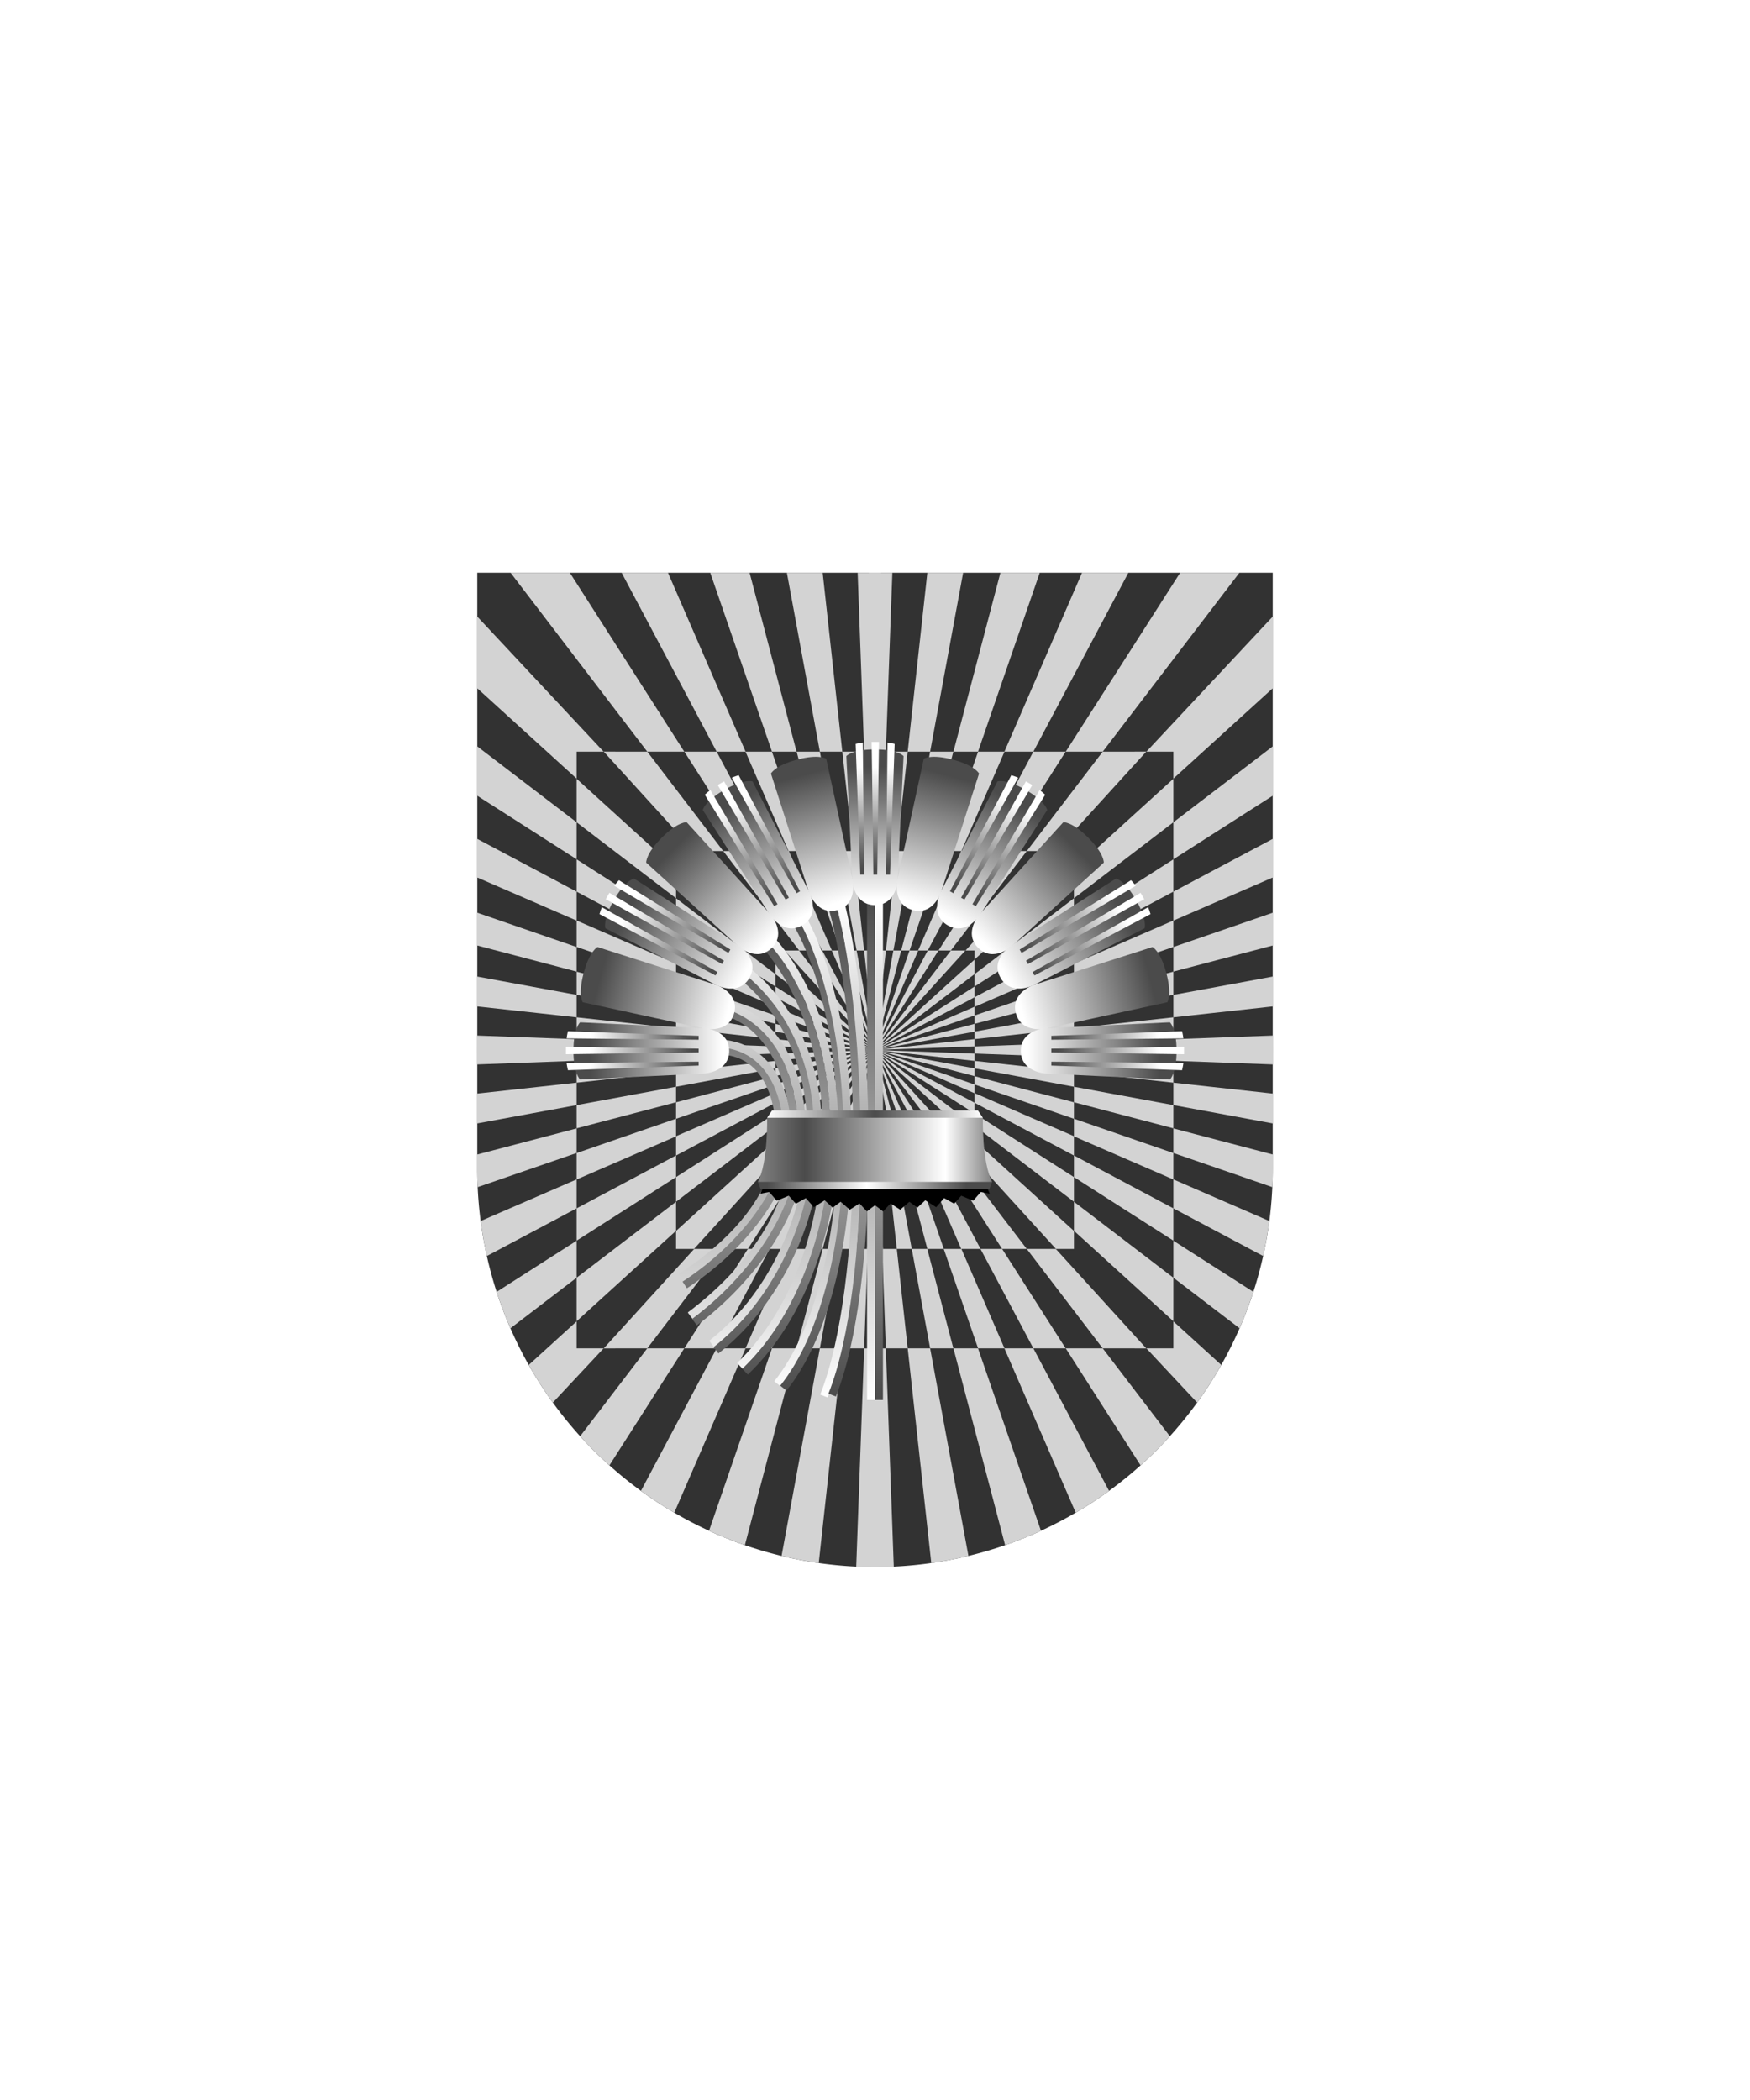 <svg xmlns="http://www.w3.org/2000/svg" xmlns:xlink="http://www.w3.org/1999/xlink" viewBox="0 0 220 264"><defs><clipPath id="fi220-a"><path d="M60,72v75a50,50,0,0,0,100,0V72Z" fill="none"/></clipPath><symbol id="fi220-c" viewBox="0 0 66.831 52.04"><path d="M12.511,41.49,0,51.026,12.511,39.67Zm12.5-6.44v-3.1l-12.5,9.55v1.55Zm12.5-18.12L25.011,28.3v3.65l12.5-9.55Zm0,32.74v1.37l29.32,1V48.6Zm29.32-21.71L37.511,38.08v3.09l29.32-7.7ZM37.511,46.92l29.32-3.22V38.69L37.511,44.1Zm0-12.16,29.32-12.72V15.55L37.511,31.12Zm-25,14.9L0,51.026l12.511-.456Zm0-4.05,12.5-5.42V37.77l12.5-6.65V27.05L66.831,8.3V0L37.511,22.4v4.66l-12.5,7.99v2.71l-12.5,6.64V43.05L0,51.026,12.511,44.4Zm0,2.13L0,51.026,12.511,48.72Zm0,0,12.5-3.29V42.39l12.5-4.32V34.75l-12.5,5.42v2.21l-12.5,4.31v-1.1L0,51.026,12.511,46.69Zm25-6.56-12.5,3.28v1.95l12.5-2.31Zm0,8.49V46.92l-12.5,1.37v1.83Zm-12.5-3.26-12.5,2.31v.94l12.5-1.37Zm-12.5,4.62,12.5,1V50.12l-12.5.46Z" fill="#d3d3d3"/></symbol><symbol id="fi220-b" viewBox="0 0 67.841 67.841"><path d="M23.76,41.821l-11.37,12.5h1.13v1.13l12.5-11.37v-2.26Zm14.76-9.11L67.84,6.051V0H62.55L35.13,29.321h3.39Z" fill="#d3d3d3"/><use height="52.04" transform="translate(1.01 15.801)" width="66.831" xlink:href="#fi220-c"/><use height="52.04" transform="matrix(0, -1, -1, 0, 52.04, 66.831)" width="66.831" xlink:href="#fi220-c"/></symbol></defs><path d="M60,72v75a50,50,0,0,0,100,0V72Z" fill="#323232"/><g clip-path="url(#fi220-a)"><use height="67.841" transform="matrix(1, 0, 0, -1, 108.99, 198.828)" width="67.841" xlink:href="#fi220-b"/><use height="67.841" transform="translate(108.99 65.172)" width="67.841" xlink:href="#fi220-b"/><use height="67.841" transform="translate(111.01 198.828) rotate(180)" width="67.841" xlink:href="#fi220-b"/><use height="67.841" transform="matrix(-1, 0, 0, 1, 111.01, 65.172)" width="67.841" xlink:href="#fi220-b"/></g><defs><linearGradient gradientTransform="matrix(1, 0, 0, -1, 0, 16404.52)" gradientUnits="userSpaceOnUse" id="h51-a" x1="3.59" x2="3.59" y1="16384.78" y2="16401.43"><stop offset="0" stop-color="#fff"/><stop offset="1" stop-color="#4b4b4b"/></linearGradient><linearGradient id="h51-b" x1="3.62" x2="3.62" xlink:href="#h51-a" y1="16401.39" y2="16388.74"/><linearGradient gradientTransform="matrix(1, 0, 0, 1, 0, 0)" id="h51-c" x1="11.48" x2="11.48" xlink:href="#h51-a" y1="62.22" y2="0.85"/><linearGradient gradientTransform="matrix(1, 0, 0, 1, 0, 0)" id="h51-d" x1="12.2" x2="12.2" xlink:href="#h51-a" y1="0" y2="62.13"/><filter id="h51-e" name="shadow"><feDropShadow dx="0" dy="2" stdDeviation="0"/></filter><linearGradient gradientTransform="matrix(1, 0, 0, 1, 0, 0)" id="h51-f" x1="109.5" x2="109.5" xlink:href="#h51-a" y1="175.98" y2="113.32"/><linearGradient gradientTransform="matrix(1, 0, 0, 1, 0, 0)" id="h51-g" x1="110.5" x2="110.5" xlink:href="#h51-a" y1="113.32" y2="175.98"/><linearGradient gradientTransform="matrix(1, 0, 0, -1, 0, 264)" gradientUnits="userSpaceOnUse" id="h51-h" x1="96.44" x2="123.56" y1="122.94" y2="122.94"><stop offset="0" stop-color="#fff"/><stop offset="0.5" stop-color="#4b4b4b"/><stop offset="1" stop-color="#fff"/></linearGradient><linearGradient gradientTransform="matrix(1, 0, 0, -1, 0, 264)" gradientUnits="userSpaceOnUse" id="h51-i" x1="96.46" x2="121.49" y1="116.25" y2="116.25"><stop offset="0" stop-color="#4b4b4b"/><stop offset="0.5" stop-color="#fff"/><stop offset="1" stop-color="#4b4b4b"/></linearGradient><linearGradient gradientTransform="matrix(1, 0, 0, -1, 0, 264)" gradientUnits="userSpaceOnUse" id="h51-j" x1="95.28" x2="124.72" y1="119.45" y2="119.45"><stop offset="0" stop-color="gray"/><stop offset="0.2" stop-color="#4b4b4b"/><stop offset="0.8" stop-color="#fff"/><stop offset="1" stop-color="gray"/></linearGradient><symbol id="h51-k" viewBox="0 0 25.63 62.22"><path d="M19.45,1c4,14.72,4.41,46.92-1.18,61.06M15,2.81c7.83,14,7.62,44.87-2.58,57.71M11.24,5.72C22.55,19.34,20.49,46.07,7.7,58.27M8.33,9.51c13.83,11.64,9.1,35.67-4.18,46M6.5,13.93c6,2.35,8,9.43,8.08,15.31.35,9.3-6,17.39-13.13,22.72M5.87,18.67c6.68.73,7.68,9.43,6.33,14.72-2,6-6.79,10.42-11.93,13.77" fill="none" stroke="url(#h51-c)" stroke-miterlimit="10"/><path d="M20.37.12c3.88,15.82,4.52,47.68-1.06,61.82M15.6,2.07c7.86,14.35,7.93,46-2.43,59M11.88,5c11.85,13.68,9.59,41.52-3.52,54M8.7,8.68c14.49,12,9.73,36.91-4,47.63M6.76,13.15c6.93,2.79,8.73,10.21,8.82,16.09C15.93,38.54,9.11,47.45,2,52.78m3.75-35c7.7.94,8.8,10.37,7.45,15.66-2,6-7.29,11.31-12.43,14.66" fill="none" stroke="url(#h51-d)" stroke-miterlimit="10"/><path d="M25.63,35.76h-15l-.36.87,1.12-.22.95,1.1,1.51-.63.89,1L16,37.18l1,1.14,1.37-.86,1,.92,1-.74,1.15,1,1.22-.79.93,1,1-.76"/></symbol><symbol id="h51-m" viewBox="0 0 7.19 20.52"><path d="M0,1.78.75,17.39s.17,3.13,2.85,3.13,2.85-3.13,2.85-3.13L7.19,1.78S6.49.94,3.6.94,0,1.78,0,1.78Z" fill="url(#h51-a)"/><path d="M1.17.25c.3-.07.6-.13.9-.17l.17,16.6H1.75Zm4-.17L5,16.68h.49L6.07.25A7.4,7.4,0,0,0,5.13.08ZM4.1,0H3.18L3.4,16.68h.48Z" fill="url(#h51-b)"/></symbol><symbol id="h51-n" viewBox="0 0 36.12 41.51"><use height="20.52" transform="translate(25.31 1.33) rotate(-15)" width="7.19" xlink:href="#h51-m"/><use height="20.52" transform="matrix(0.87, -0.5, 0.5, 0.87, 16.31, 6.08)" width="7.19" xlink:href="#h51-m"/><use height="20.52" transform="translate(8.83 12.99) rotate(-45)" width="7.19" xlink:href="#h51-m"/><use height="20.52" transform="matrix(0.5, -0.87, 0.87, 0.5, 3.41, 21.61)" width="7.19" xlink:href="#h51-m"/><use height="20.52" transform="translate(0.39 31.34) rotate(-75)" width="7.19" xlink:href="#h51-m"/><use height="20.52" transform="translate(0 41.51) rotate(-90)" width="7.19" xlink:href="#h51-m"/></symbol></defs><g filter="url(#h51-e)"><path d="M109.5,176V113.32" fill="none" stroke="url(#h51-f)" stroke-miterlimit="10"/><path d="M110.5,176V113.32" fill="none" stroke="url(#h51-g)" stroke-miterlimit="10"/><use height="62.22" transform="translate(85.31 113.44)" width="25.63" xlink:href="#h51-k"/><use height="62.22" transform="matrix(-1, 0, 0, 1, 134.69, 113.44)" width="25.63" xlink:href="#h51-k"/><path d="M123.56,140.52l-.62-.92H97.06l-.62.92,14.5,2Z" fill="url(#h51-h)"/><path d="M95.28,148.58l.35.94h28.74l.35-.94L110.94,146Z" fill="url(#h51-i)"/><use height="20.52" transform="translate(106.4 93.27)" width="7.19" xlink:href="#h51-m"/><use height="41.51" transform="translate(71.15 94.2)" width="36.12" xlink:href="#h51-n"/><use height="41.51" transform="matrix(-1, 0, 0, 1, 148.85, 94.2)" width="36.12" xlink:href="#h51-n"/><path d="M123.56,140.52H96.44s.13,5.58-1.16,8.06h29.44C123.43,146.1,123.56,140.52,123.56,140.52Z" fill="url(#h51-j)"/></g></svg>
